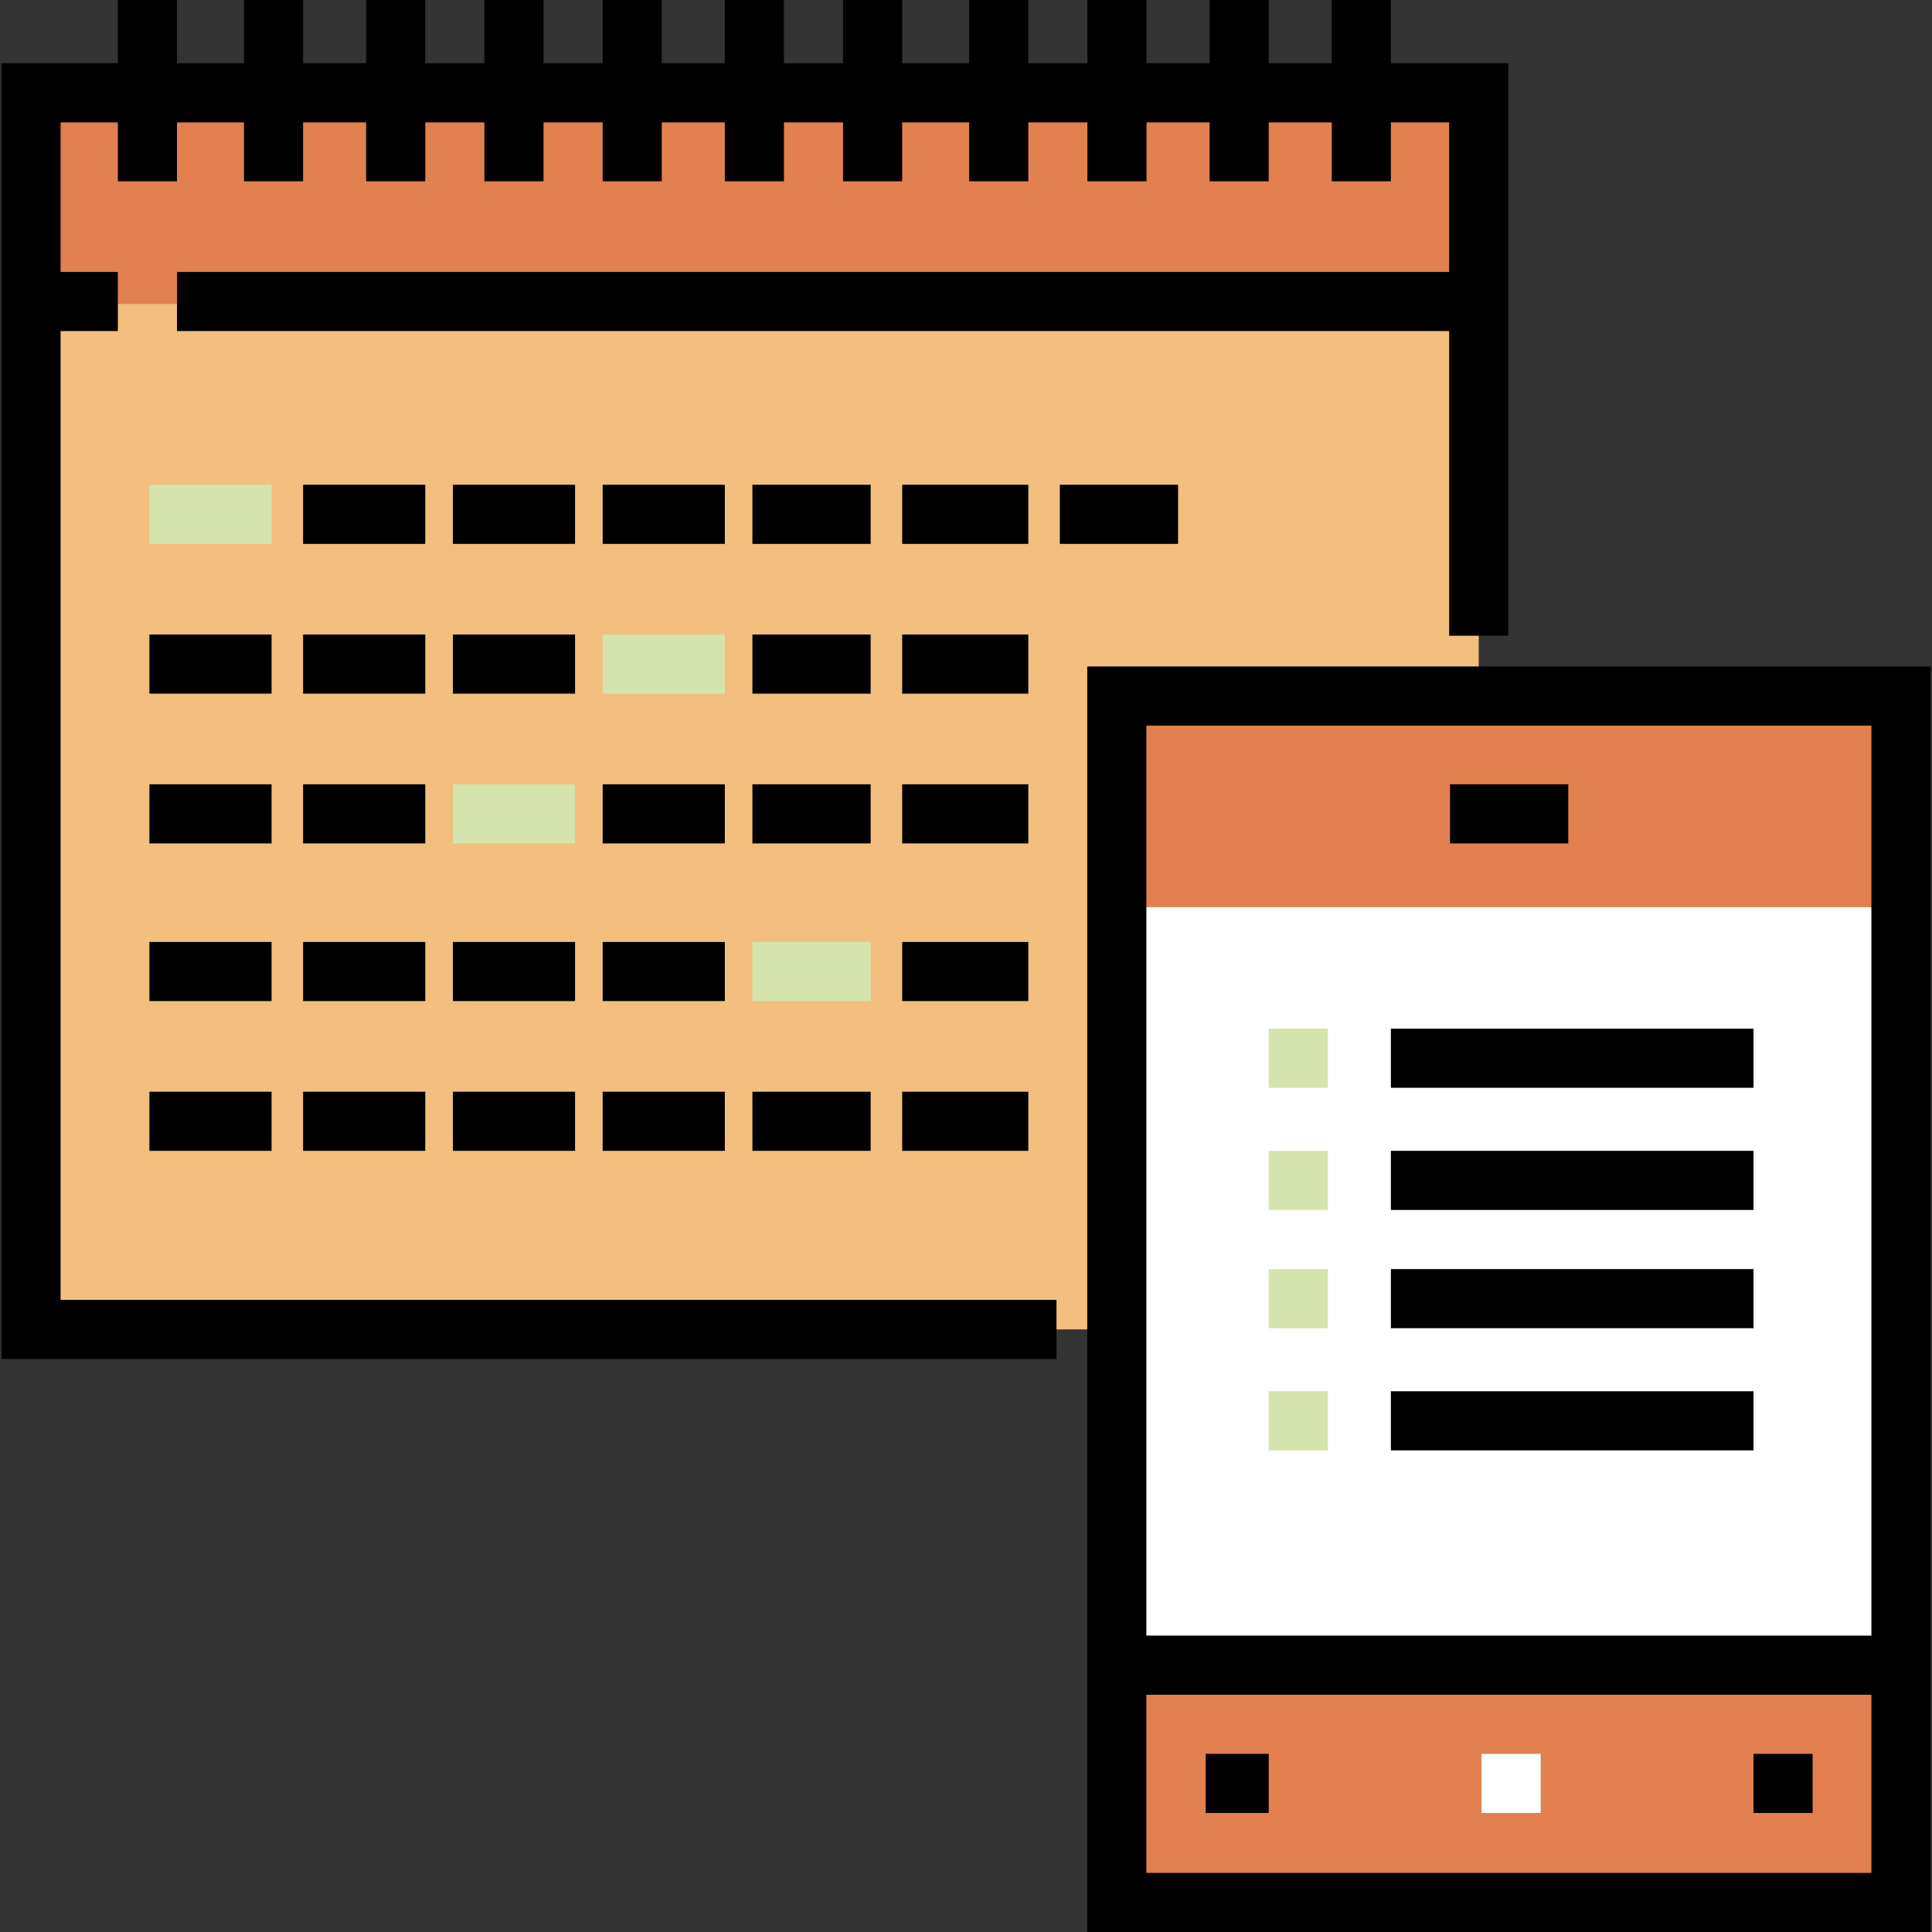 <?xml version="1.0" encoding="iso-8859-1"?>
<!-- Generator: Adobe Illustrator 19.0.0, SVG Export Plug-In . SVG Version: 6.00 Build 0)  -->
<svg version="1.1" id="Layer_1" xmlns="http://www.w3.org/2000/svg" xmlns:xlink="http://www.w3.org/1999/xlink" x="0px" y="0px"
	 viewBox="0 0 512 512" style="enable-background:new 0 0 512 512;" xml:space="preserve">
<rect x="0" y="0" width="512" height="512" fill="#333333" stroke="none"/>
<rect x="295.96" y="232.415" style="fill:#FFFFFF;" width="207.807" height="207.807"/>
<g>
	<rect x="295.96" y="184.453" style="fill:#E2804F;" width="207.807" height="55.952"/>
	<rect x="295.96" y="440.222" style="fill:#E2804F;" width="207.807" height="63.942"/>
</g>
<polyline style="fill:#F2BF7E;" points="295.963,352.304 8.224,352.304 8.224,24.601 391.877,24.601 391.877,184.456 
	295.963,184.456 295.963,352.304 "/>
<rect x="8.224" y="24.547" style="fill:#E2804F;" width="383.654" height="56.003"/>
<polygon points="368.599,16.768 368.599,0 352.932,0 352.932,16.768 336.22,16.768 336.22,0 320.553,0 320.553,16.768 
	303.842,16.768 303.842,0 288.175,0 288.175,16.768 272.508,16.768 272.508,0 256.841,0 256.841,16.768 239.085,16.768 239.085,0 
	223.418,0 223.418,16.768 207.751,16.768 207.751,0 192.084,0 192.084,16.768 175.372,16.768 175.372,0 159.705,0 159.705,16.768 
	144.038,16.768 144.038,0 128.371,0 128.371,16.768 112.704,16.768 112.704,0 97.037,0 97.037,16.768 80.326,16.768 80.326,0 
	64.659,0 64.659,16.768 46.903,16.768 46.903,0 31.236,0 31.236,16.768 0.391,16.768 0.391,360.138 279.978,360.138 
	279.978,344.471 16.058,344.471 16.058,87.735 31.236,87.735 31.236,72.068 16.058,72.068 16.058,32.435 31.236,32.435 
	31.236,48.046 46.903,48.046 46.903,32.435 64.659,32.435 64.659,48.046 80.326,48.046 80.326,32.435 97.037,32.435 97.037,48.046 
	112.704,48.046 112.704,32.435 128.371,32.435 128.371,48.046 144.038,48.046 144.038,32.435 159.705,32.435 159.705,48.046 
	175.372,48.046 175.372,32.435 192.084,32.435 192.084,48.046 207.751,48.046 207.751,32.435 223.418,32.435 223.418,48.046 
	239.085,48.046 239.085,32.435 256.841,32.435 256.841,48.046 272.508,48.046 272.508,32.435 288.175,32.435 288.175,48.046 
	303.842,48.046 303.842,32.435 320.553,32.435 320.553,48.046 336.22,48.046 336.22,32.435 352.932,32.435 352.932,48.046 
	368.599,48.046 368.599,32.435 384.043,32.435 384.043,72.068 46.903,72.068 46.903,87.735 384.043,87.735 384.043,168.472 
	399.71,168.472 399.71,16.768 "/>
<rect x="384.27" y="207.849" width="31.334" height="15.667"/>
<path d="M288.131,176.623V512h223.478V176.623H288.131z M495.941,192.29v241.164H303.798V192.29H495.941z M303.798,496.333v-47.212
	h192.144v47.212H303.798z"/>
<rect x="319.513" y="464.788" width="16.711" height="15.667"/>
<rect x="464.694" y="464.788" width="15.667" height="15.667"/>
<rect x="392.626" y="464.788" style="fill:#FFFFFF;" width="15.667" height="15.667"/>
<rect x="39.592" y="128.469" style="fill:#D4E4AC;" width="32.378" height="15.667"/>
<rect x="80.326" y="128.469" width="32.378" height="15.667"/>
<rect x="120.02" y="128.469" width="32.378" height="15.667"/>
<rect x="159.71" y="128.469" width="32.378" height="15.667"/>
<rect x="199.399" y="128.469" width="31.334" height="15.667"/>
<rect x="239.089" y="128.469" width="33.423" height="15.667"/>
<rect x="280.868" y="128.469" width="31.334" height="15.667"/>
<rect x="39.592" y="168.159" width="32.378" height="15.667"/>
<rect x="80.326" y="168.159" width="32.378" height="15.667"/>
<rect x="120.02" y="168.159" width="32.378" height="15.667"/>
<rect x="159.71" y="168.159" style="fill:#D4E4AC;" width="32.378" height="15.667"/>
<rect x="199.399" y="168.159" width="31.334" height="15.667"/>
<rect x="239.089" y="168.159" width="33.423" height="15.667"/>
<rect x="39.592" y="207.849" width="32.378" height="15.667"/>
<rect x="80.326" y="207.849" width="32.378" height="15.667"/>
<rect x="120.02" y="207.849" style="fill:#D4E4AC;" width="32.378" height="15.667"/>
<rect x="159.71" y="207.849" width="32.378" height="15.667"/>
<rect x="199.399" y="207.849" width="31.334" height="15.667"/>
<rect x="239.089" y="207.849" width="33.423" height="15.667"/>
<rect x="39.592" y="249.628" width="32.378" height="15.667"/>
<rect x="80.326" y="249.628" width="32.378" height="15.667"/>
<rect x="120.02" y="249.628" width="32.378" height="15.667"/>
<rect x="159.71" y="249.628" width="32.378" height="15.667"/>
<rect x="199.399" y="249.628" style="fill:#D4E4AC;" width="31.334" height="15.667"/>
<rect x="239.089" y="249.628" width="33.423" height="15.667"/>
<rect x="39.592" y="289.317" width="32.378" height="15.667"/>
<rect x="80.326" y="289.317" width="32.378" height="15.667"/>
<rect x="120.02" y="289.317" width="32.378" height="15.667"/>
<rect x="159.71" y="289.317" width="32.378" height="15.667"/>
<rect x="199.399" y="289.317" width="31.334" height="15.667"/>
<rect x="239.089" y="289.317" width="33.423" height="15.667"/>
<rect x="336.225" y="272.606" style="fill:#D4E4AC;" width="15.667" height="15.667"/>
<rect x="368.603" y="272.606" width="96.091" height="15.667"/>
<rect x="336.225" y="304.984" style="fill:#D4E4AC;" width="15.667" height="15.667"/>
<rect x="368.603" y="304.984" width="96.091" height="15.667"/>
<rect x="336.225" y="336.319" style="fill:#D4E4AC;" width="15.667" height="15.667"/>
<rect x="368.603" y="336.319" width="96.091" height="15.667"/>
<rect x="336.225" y="368.697" style="fill:#D4E4AC;" width="15.667" height="15.667"/>
<rect x="368.603" y="368.697" width="96.091" height="15.667"/>
<g>
</g>
<g>
</g>
<g>
</g>
<g>
</g>
<g>
</g>
<g>
</g>
<g>
</g>
<g>
</g>
<g>
</g>
<g>
</g>
<g>
</g>
<g>
</g>
<g>
</g>
<g>
</g>
<g>
</g>
</svg>
